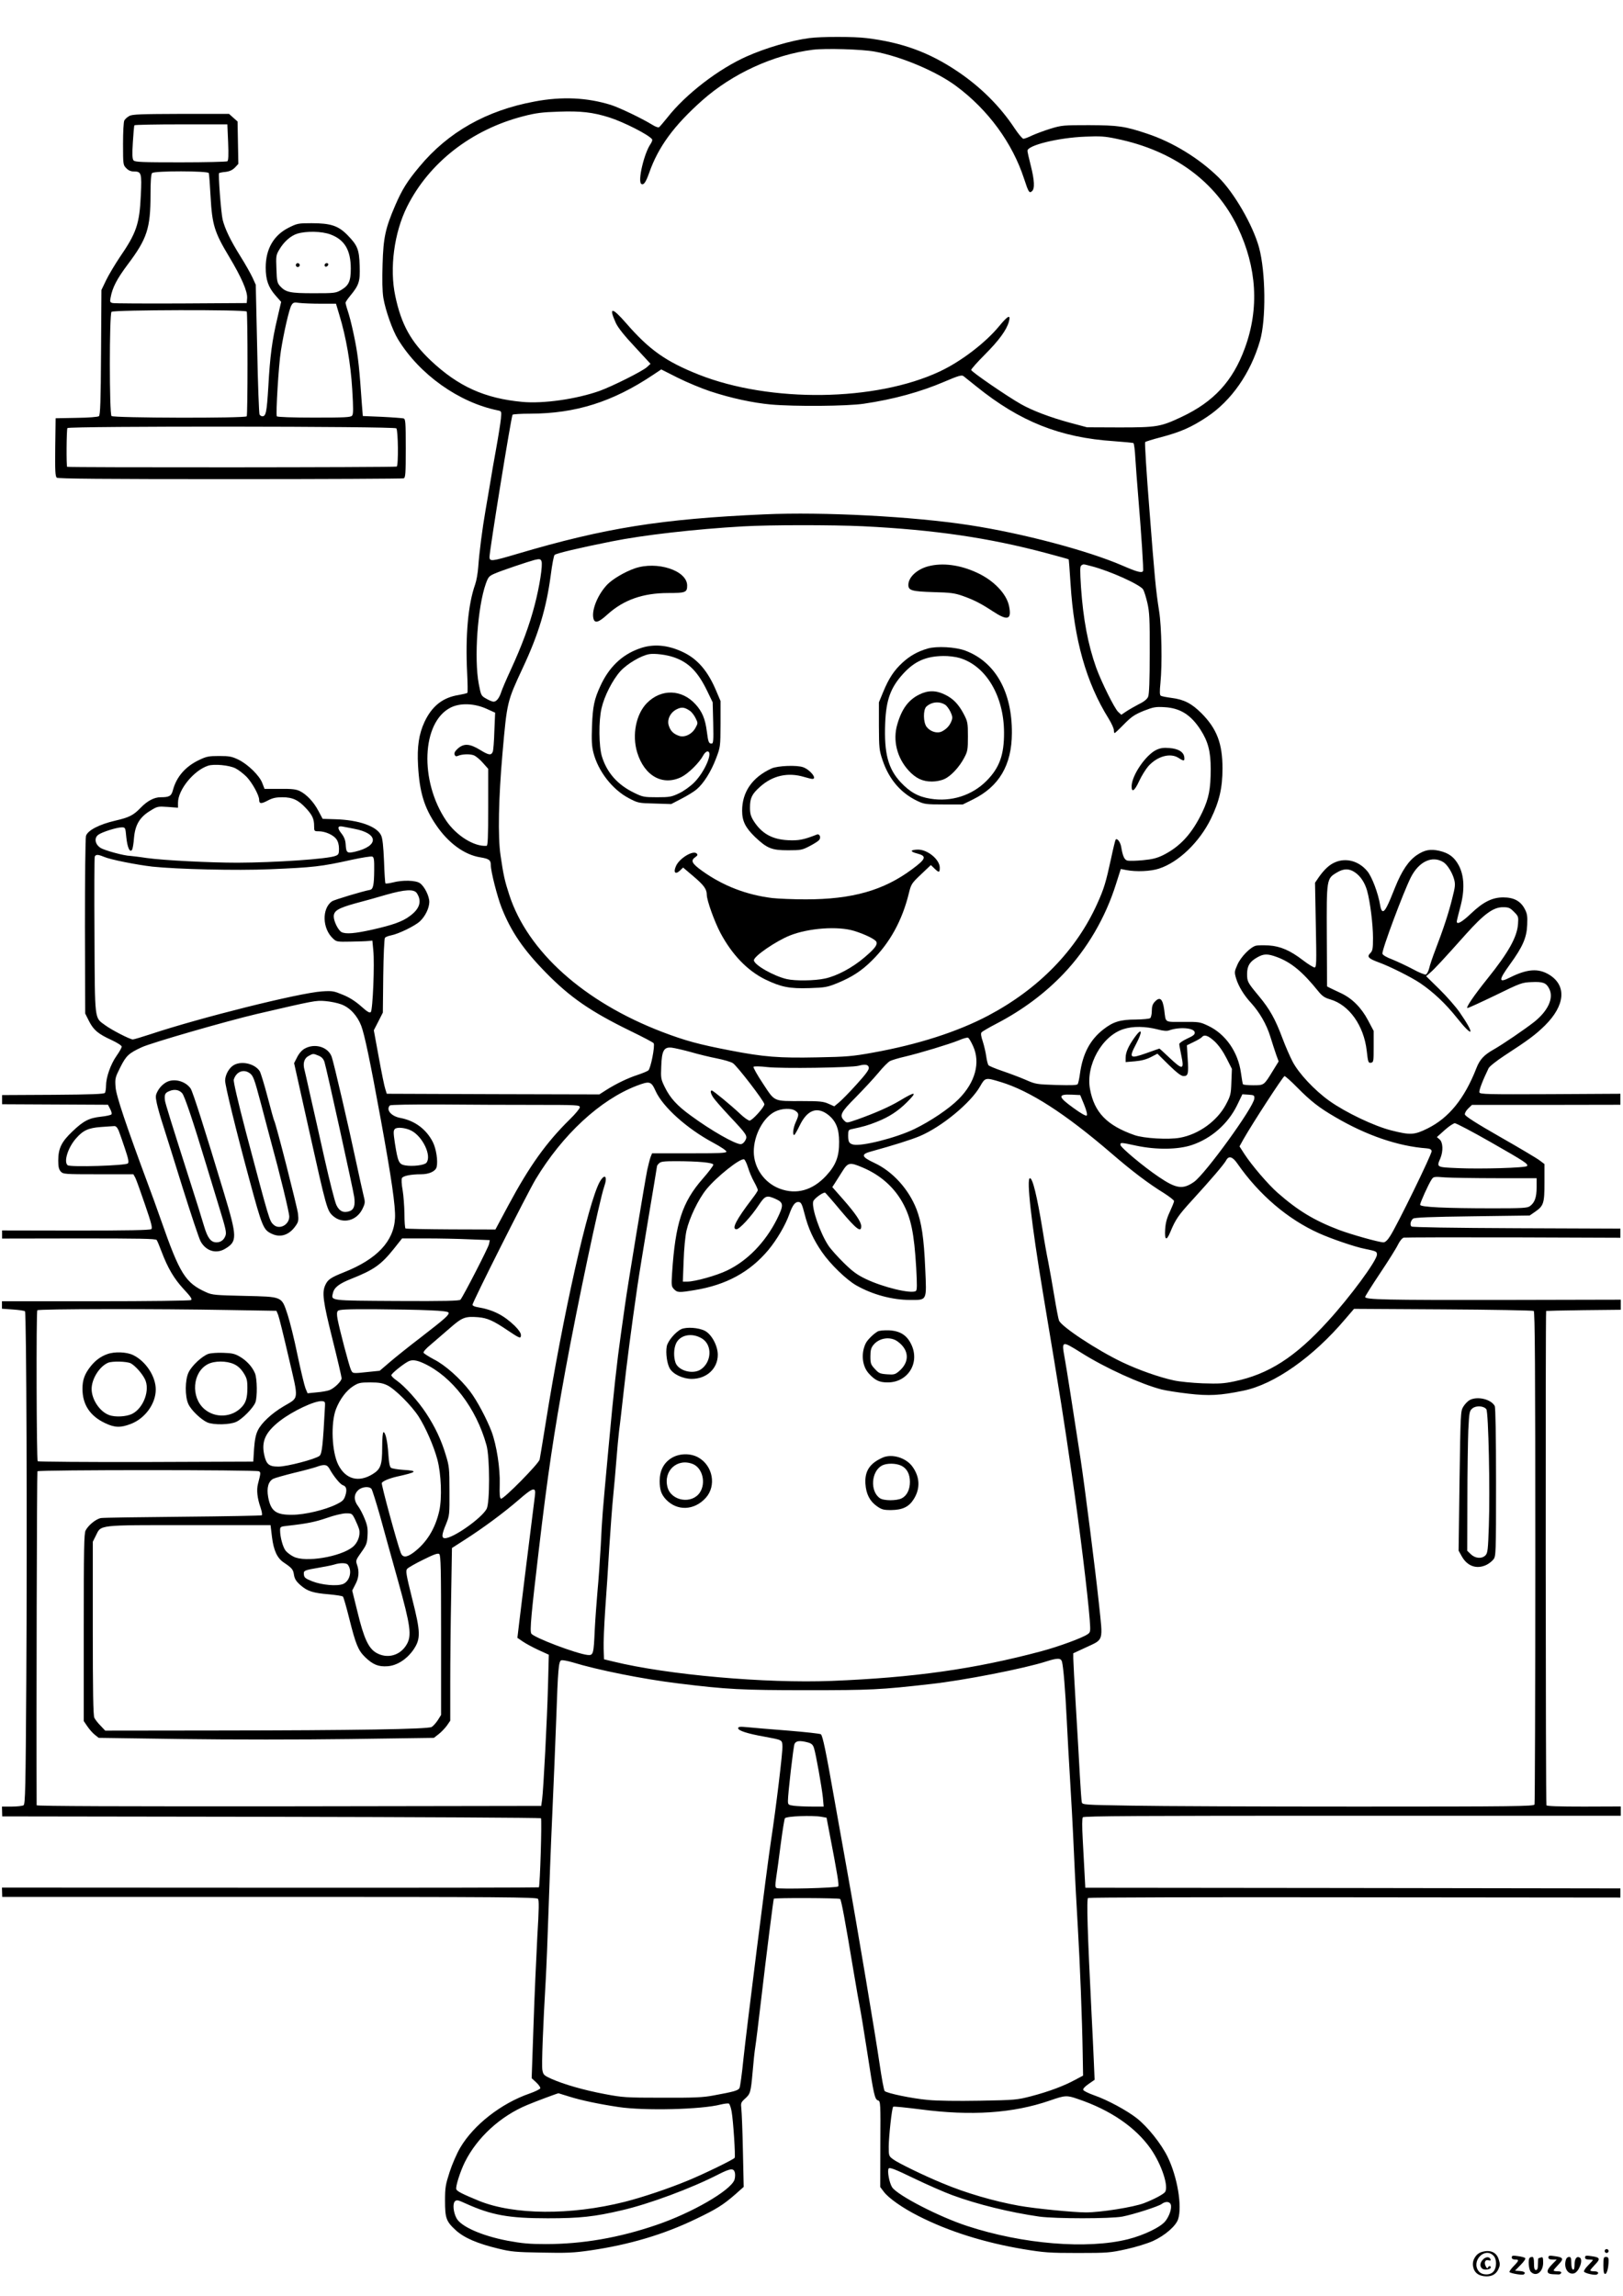 <?xml version="1.0" standalone="no"?>
<!DOCTYPE svg PUBLIC "-//W3C//DTD SVG 20010904//EN"
 "http://www.w3.org/TR/2001/REC-SVG-20010904/DTD/svg10.dtd">
<svg version="1.0" xmlns="http://www.w3.org/2000/svg"
 width="1240pt" height="1754pt" viewBox="0 0 1240 1754"
 preserveAspectRatio="xMidYMid meet">

<g transform="translate(0,1754) scale(0.1,-0.1)"
fill="#000000" stroke="none">
<path d="M6183 17249 c-138 -18 -332 -75 -478 -140 -216 -96 -467 -289 -607
-468 -29 -36 -57 -69 -63 -73 -5 -4 -28 4 -50 18 -83 51 -253 132 -319 153
-182 56 -371 65 -579 26 -370 -68 -664 -234 -884 -500 -92 -110 -131 -173
-183 -293 -76 -177 -91 -246 -97 -450 -4 -120 -2 -208 6 -258 16 -95 70 -248
112 -316 164 -269 466 -483 763 -543 28 -6 28 -7 23 -63 -3 -31 -19 -133 -36
-227 -17 -93 -38 -213 -46 -265 -9 -52 -24 -144 -35 -205 -25 -143 -48 -323
-56 -433 -3 -48 -14 -109 -24 -137 -54 -153 -75 -390 -61 -675 4 -80 5 -148 2
-152 -3 -4 -34 -11 -67 -17 -121 -19 -203 -84 -260 -204 -44 -94 -58 -191 -50
-335 11 -202 47 -321 137 -453 93 -138 217 -229 339 -248 67 -11 80 -21 80
-61 0 -48 50 -242 82 -323 72 -183 168 -323 340 -498 184 -188 341 -296 644
-444 95 -46 175 -88 178 -94 12 -19 -23 -195 -41 -208 -9 -7 -46 -22 -82 -34
-76 -25 -163 -67 -239 -115 l-53 -34 -812 2 -812 3 -11 35 c-7 19 -29 128 -50
243 l-38 207 35 68 34 67 3 280 c2 159 8 285 13 291 5 7 26 15 47 19 57 11
183 72 221 108 41 39 70 100 71 147 0 44 -36 118 -71 143 -31 23 -132 26 -208
6 -28 -7 -53 -10 -56 -7 -3 3 -8 79 -11 169 -5 115 -11 174 -22 197 -32 70
-170 119 -352 124 l-95 3 -32 60 c-36 69 -90 126 -142 152 -29 14 -59 18 -153
17 l-117 0 -17 44 c-21 57 -109 143 -182 179 -50 24 -69 28 -147 28 -80 0 -97
-3 -155 -31 -103 -49 -172 -128 -199 -230 -12 -45 -27 -54 -94 -54 -49 0 -102
-28 -152 -80 -57 -59 -88 -74 -195 -99 -121 -28 -210 -74 -223 -116 -5 -17 -8
-323 -8 -693 l2 -664 29 -58 c35 -68 68 -97 173 -145 43 -20 77 -42 77 -50 0
-8 -18 -40 -40 -71 -45 -64 -80 -164 -80 -228 0 -22 -4 -47 -8 -54 -7 -9 -97
-13 -397 -15 l-389 -2 0 -35 0 -35 405 -2 404 -2 17 -33 c10 -19 14 -36 9 -41
-5 -5 -40 -13 -78 -17 -92 -10 -134 -31 -220 -113 -83 -79 -108 -129 -108
-223 0 -47 5 -67 19 -83 19 -20 27 -21 287 -21 l268 0 15 -27 c8 -16 41 -108
74 -205 49 -142 58 -179 48 -187 -9 -8 -185 -11 -577 -11 l-563 1 0 -31 0 -31
586 1 c461 0 587 -2 595 -12 5 -7 22 -47 37 -88 48 -127 96 -208 169 -287 55
-59 67 -77 56 -84 -8 -5 -321 -9 -729 -9 l-715 0 0 -29 0 -28 83 -6 c46 -3 88
-9 93 -14 11 -11 17 -1640 10 -2816 -5 -827 -8 -949 -21 -957 -8 -5 -49 -10
-90 -10 l-75 0 1 -37 1 -38 2054 -3 c1130 -2 2058 -7 2062 -11 8 -8 -7 -519
-16 -528 -3 -2 -927 -4 -2054 -3 l-2048 1 1 -36 1 -35 2040 0 c1777 0 2042 -2
2053 -15 9 -11 8 -74 -5 -292 -8 -153 -22 -458 -29 -678 l-14 -400 35 -32 c19
-18 33 -38 31 -45 -3 -7 -39 -25 -82 -40 -217 -75 -428 -240 -530 -414 -26
-44 -62 -127 -81 -186 -31 -96 -35 -119 -35 -218 0 -134 9 -159 82 -226 65
-59 165 -102 327 -141 93 -23 133 -27 328 -30 192 -4 244 -2 375 17 294 43
559 121 805 240 157 75 208 107 302 189 l63 56 -6 275 c-3 151 -9 296 -12 322
-5 43 -3 48 26 75 43 38 46 48 60 204 6 74 15 159 20 189 5 30 25 190 44 355
41 352 95 777 98 781 8 8 500 6 507 -2 9 -10 37 -158 101 -544 23 -135 45
-264 50 -286 5 -23 30 -173 55 -335 51 -334 58 -366 84 -374 18 -5 19 -22 17
-333 l-1 -328 28 -37 c37 -49 144 -124 265 -185 227 -116 503 -203 802 -253
159 -26 197 -29 415 -29 228 0 247 2 370 29 73 16 163 44 205 63 91 42 174
114 191 166 32 98 -5 322 -80 476 -49 100 -151 228 -234 294 -76 60 -225 141
-329 177 -42 15 -79 33 -82 41 -3 8 13 26 41 45 l46 32 -6 141 c-3 78 -11 238
-17 356 -32 640 -39 884 -27 892 7 4 924 7 2040 5 l2027 -2 0 35 0 35 -62 0
c-35 0 -955 1 -2045 3 l-1981 2 -6 113 c-3 61 -10 180 -14 262 -5 92 -5 155 1
163 8 10 427 12 2060 12 l2050 0 0 36 0 35 -281 -1 c-194 0 -283 3 -287 10 -6
10 -8 3771 -2 3776 1 1 130 4 286 6 l284 3 0 38 0 39 -910 -2 c-891 -1 -1043
2 -1043 23 0 5 51 87 114 181 63 94 125 193 137 219 14 28 32 50 44 53 11 2
388 3 838 2 l817 -3 0 35 0 35 -793 3 c-481 2 -797 7 -803 13 -14 12 -7 44 12
60 11 9 137 14 453 18 l438 6 42 29 c65 45 71 65 71 224 l0 140 -37 28 c-21
16 -157 97 -303 180 -182 104 -266 158 -268 171 -2 10 10 31 26 46 l28 27 567
0 567 1 0 42 0 42 -535 -3 c-478 -2 -536 -1 -542 13 -5 14 24 90 70 185 7 14
61 57 122 97 185 120 240 162 309 230 154 153 167 304 33 387 -83 51 -168 45
-299 -20 -90 -46 -91 -24 -2 99 98 135 128 204 132 302 3 69 0 86 -20 124 -32
59 -83 86 -163 86 -84 0 -154 -35 -247 -124 -70 -66 -108 -87 -108 -60 0 6 12
54 26 107 36 131 32 241 -11 322 -35 64 -76 94 -149 111 -68 15 -111 7 -170
-32 -64 -43 -116 -120 -167 -247 -56 -142 -77 -182 -93 -182 -9 0 -17 16 -21
43 -15 93 -64 223 -100 264 -64 76 -160 102 -243 67 -44 -18 -83 -54 -125
-113 l-30 -44 6 -324 c6 -294 5 -323 -10 -323 -8 0 -48 24 -87 54 -99 76 -173
108 -262 114 -40 2 -84 2 -99 -2 -42 -11 -115 -85 -141 -145 -23 -52 -24 -57
-10 -105 18 -59 59 -128 115 -188 65 -72 117 -162 146 -255 15 -48 35 -111 45
-139 l19 -52 -45 -73 c-68 -111 -66 -109 -150 -109 -40 0 -75 3 -78 8 -2 4 -9
43 -15 87 -22 159 -117 296 -250 359 -63 30 -71 31 -194 30 -144 0 -129 -9
-142 91 -12 87 -33 105 -73 62 -16 -17 -22 -36 -22 -69 0 -25 -6 -50 -12 -55
-7 -6 -57 -10 -110 -11 -119 0 -174 -17 -249 -76 -101 -79 -157 -185 -178
-338 -5 -37 -13 -73 -17 -79 -5 -9 -50 -10 -163 -7 -152 5 -159 6 -236 40 -44
19 -124 49 -177 67 -53 18 -101 38 -106 44 -5 7 -13 37 -17 67 -4 30 -16 81
-26 113 -14 41 -17 63 -10 71 6 7 57 37 113 66 198 103 369 230 513 381 180
189 320 427 401 685 l37 116 41 -8 c77 -15 188 -10 251 11 149 48 309 202 396
380 65 133 89 238 89 385 0 190 -43 303 -160 421 -76 76 -135 106 -230 118
-38 5 -74 12 -81 16 -9 6 -10 30 -3 99 14 141 9 427 -10 546 -26 166 -34 253
-75 785 -22 275 -36 504 -32 508 4 4 58 21 120 37 151 40 233 76 352 155 187
124 333 334 405 580 48 163 44 528 -7 715 -47 171 -192 421 -311 537 -149 145
-348 267 -544 332 -170 57 -221 64 -444 65 -195 0 -209 -1 -294 -27 -49 -15
-112 -39 -141 -52 -28 -14 -58 -25 -66 -25 -8 0 -37 35 -66 78 -112 170 -261
318 -438 437 -216 145 -423 221 -695 254 -96 12 -345 12 -437 0z m499 -103
c201 -37 473 -151 624 -264 243 -180 429 -434 518 -707 34 -104 40 -113 60
-96 23 19 20 82 -9 197 -14 54 -25 105 -25 112 0 42 235 100 440 108 114 5
151 3 240 -16 435 -89 759 -326 926 -675 147 -309 166 -621 55 -924 -92 -252
-237 -410 -484 -526 -159 -75 -188 -80 -472 -80 l-250 1 -135 36 c-147 40
-284 92 -370 141 -103 58 -380 248 -380 261 0 7 47 60 104 117 108 108 167
189 184 252 16 58 -7 47 -73 -33 -105 -128 -292 -271 -454 -347 -491 -231
-1297 -241 -1844 -24 -249 99 -377 189 -553 392 -109 125 -135 126 -79 2 16
-35 64 -96 145 -182 l120 -130 -27 -25 c-33 -31 -263 -146 -362 -182 -178 -63
-431 -99 -591 -84 -288 27 -488 118 -698 315 -153 145 -226 276 -272 494 -45
211 -9 483 90 682 168 336 492 589 888 691 96 25 144 31 270 35 169 6 259 -4
387 -44 110 -35 303 -133 327 -167 4 -6 -2 -21 -11 -35 -50 -71 -101 -288 -71
-306 18 -11 34 12 60 85 69 197 188 360 405 553 231 205 545 349 845 387 97
12 374 4 472 -14z m-1256 -2595 c161 -53 325 -88 464 -101 181 -16 584 -13
709 6 226 33 434 90 618 169 105 45 131 52 144 42 9 -7 54 -43 100 -80 331
-267 638 -390 1049 -417 78 -6 145 -12 150 -15 4 -3 11 -53 14 -112 4 -60 13
-191 22 -293 24 -288 42 -564 37 -572 -9 -17 -48 -6 -156 41 -265 115 -766
248 -1173 310 -429 66 -1114 102 -1564 82 -789 -35 -1219 -104 -1885 -301
-199 -59 -215 -61 -215 -24 0 48 165 1068 176 1086 3 4 65 8 137 8 345 1 628
90 936 296 l63 42 127 -64 c70 -35 181 -81 247 -103z m1169 -1031 c544 -27
960 -88 1399 -205 93 -25 170 -46 171 -48 1 -1 8 -84 14 -185 27 -428 120
-757 291 -1031 22 -36 40 -75 40 -88 0 -13 3 -23 6 -23 3 0 36 31 72 68 57 58
80 73 150 102 75 29 90 32 160 28 119 -7 200 -58 274 -172 58 -90 78 -167 78
-299 0 -153 -14 -226 -65 -333 -78 -162 -167 -260 -298 -326 -47 -23 -81 -32
-155 -39 -52 -5 -105 -6 -118 -3 -24 6 -36 34 -48 105 -6 36 -30 68 -42 56 -3
-3 -19 -68 -35 -144 -40 -184 -54 -231 -105 -344 -160 -357 -448 -653 -834
-857 -235 -124 -537 -221 -882 -283 -154 -28 -201 -32 -424 -36 -293 -6 -408
3 -666 53 -239 46 -342 74 -518 141 -598 229 -1028 614 -1169 1047 -35 107
-45 152 -67 303 -21 143 -15 437 15 778 35 397 35 395 155 653 121 258 180
455 214 710 10 79 23 147 29 153 12 12 189 54 435 103 243 49 638 94 1003 115
208 12 682 12 920 1z m-2458 -267 c11 -28 -15 -195 -52 -335 -40 -154 -97
-308 -182 -493 -33 -71 -66 -148 -73 -170 -15 -47 -37 -75 -59 -75 -9 0 -34
10 -56 23 -39 22 -40 24 -57 112 -37 196 -9 589 54 767 19 52 24 58 71 78 47
21 256 91 302 103 37 9 46 7 52 -10z m4202 -38 c140 -36 371 -140 395 -178 7
-12 22 -58 32 -102 16 -69 19 -122 18 -385 0 -207 -4 -314 -12 -332 -7 -18
-31 -38 -71 -57 -32 -17 -76 -42 -97 -56 l-37 -25 -24 22 c-28 26 -129 230
-168 338 -63 177 -99 370 -116 614 -8 129 -8 161 3 167 17 11 11 11 77 -6z
m-4620 -1090 l64 -29 -6 -140 c-2 -78 -8 -149 -12 -158 -12 -30 -31 -27 -96
13 -80 49 -124 52 -171 11 -22 -20 -29 -34 -25 -46 5 -13 12 -16 25 -10 33 14
93 16 123 4 16 -7 48 -33 69 -58 l40 -45 0 -293 c0 -228 -3 -294 -12 -295 -94
-8 -231 77 -309 192 -205 303 -188 752 34 864 73 37 182 33 276 -10z m-1920
-454 c24 -12 62 -42 85 -65 43 -45 96 -141 96 -175 0 -32 15 -33 66 -6 36 19
62 25 111 25 78 0 123 -21 181 -84 49 -53 62 -82 62 -137 0 -38 1 -39 35 -39
50 0 112 -28 135 -60 13 -18 20 -44 20 -73 0 -39 -3 -46 -27 -55 -59 -24 -464
-51 -748 -52 -215 0 -566 18 -695 36 -58 9 -114 15 -125 16 -47 1 -198 42
-228 62 -42 28 -49 76 -15 100 29 21 141 56 178 56 28 0 28 -1 35 -75 8 -78
27 -122 44 -96 5 7 12 49 15 92 9 99 44 158 126 207 53 33 57 33 133 28 l77
-6 0 38 c0 99 120 247 230 283 46 15 162 4 209 -20z m907 -462 c187 -35 191
-131 7 -175 -62 -14 -68 -9 -72 56 -2 32 -11 56 -32 83 -34 42 -30 61 9 53 15
-3 55 -10 88 -17z m-1912 -214 c51 -22 250 -61 370 -75 191 -20 642 -31 898
-20 332 14 390 20 624 72 78 17 149 28 158 25 13 -5 16 -23 15 -104 -1 -116
-8 -147 -34 -151 -51 -9 -271 -75 -289 -87 -78 -56 -74 -209 9 -285 25 -24 32
-25 133 -23 59 1 120 3 137 5 l30 3 7 -74 c11 -102 -4 -457 -19 -472 -9 -9
-27 2 -75 45 -42 37 -88 67 -138 87 -70 29 -80 31 -160 26 -176 -12 -935 -202
-1313 -328 -64 -21 -124 -39 -132 -39 -22 0 -162 72 -212 109 -82 60 -78 22
-81 685 -2 324 -1 595 2 602 7 18 25 18 70 -1z m10234 -41 c31 -20 68 -80 82
-132 10 -38 8 -57 -15 -146 -26 -107 -68 -235 -130 -396 -20 -52 -41 -114 -46
-137 -6 -23 -17 -44 -25 -47 -8 -3 -53 15 -100 41 -47 25 -118 58 -157 74 -44
16 -73 34 -75 44 -6 26 161 472 217 583 62 122 164 169 249 116z m-677 -77
c43 -29 76 -78 94 -141 23 -83 45 -257 45 -360 0 -84 -3 -99 -21 -117 -27 -27
-15 -41 64 -70 86 -31 251 -114 319 -160 101 -69 193 -156 279 -264 128 -161
141 -131 19 45 -29 41 -98 120 -153 174 l-101 99 30 26 c33 28 99 99 273 294
139 155 210 207 283 207 44 0 54 -4 85 -35 34 -34 35 -38 31 -93 -7 -100 -73
-218 -233 -417 -105 -131 -169 -225 -153 -225 7 0 103 44 213 97 192 94 203
98 276 101 87 4 112 -5 135 -50 37 -71 -8 -169 -114 -254 -73 -57 -241 -172
-312 -212 -71 -40 -104 -75 -129 -139 -92 -236 -211 -382 -374 -463 -101 -50
-131 -52 -277 -15 -131 33 -349 137 -474 226 -113 81 -233 209 -280 299 -20
38 -55 118 -77 177 -56 150 -98 224 -180 323 -88 106 -91 111 -91 173 1 60 21
92 78 124 49 28 78 29 151 2 109 -41 195 -112 315 -261 30 -37 49 -50 91 -62
145 -42 257 -200 279 -392 10 -88 12 -95 32 -92 20 3 21 9 21 123 l0 120 -44
83 c-51 96 -122 167 -209 207 -31 14 -67 32 -80 38 l-23 12 -2 385 c-2 438 -2
438 77 485 51 31 93 32 137 2z m-7166 -160 c40 -62 22 -120 -56 -176 -55 -41
-128 -67 -283 -102 -134 -30 -204 -36 -237 -19 -25 14 -59 82 -59 119 0 44 34
64 167 101 65 17 170 46 233 65 144 41 213 45 235 12z m-578 -849 c66 -24 123
-86 153 -164 26 -70 68 -270 149 -714 81 -443 114 -668 109 -755 -9 -177 -138
-314 -391 -414 -100 -40 -122 -55 -141 -96 -27 -57 -19 -122 54 -414 39 -155
70 -290 70 -299 0 -23 -56 -77 -93 -91 -16 -6 -59 -14 -98 -17 l-69 -7 -16 38
c-8 20 -36 135 -61 254 -24 119 -59 258 -76 310 -47 140 -35 135 -330 142
-220 5 -246 7 -290 27 -161 72 -203 140 -347 552 -32 91 -74 208 -94 260 -172
463 -248 688 -253 755 -5 67 -3 74 36 152 45 89 64 107 163 153 72 34 645 199
878 254 444 103 452 105 525 99 39 -3 93 -14 122 -25z m6240 -192 c40 -11 69
-13 85 -7 77 28 191 20 196 -15 2 -16 -10 -26 -58 -48 -33 -15 -60 -34 -60
-41 0 -8 7 -46 15 -85 24 -114 12 -116 -90 -20 -41 39 -75 70 -77 70 -2 0 -46
-16 -100 -35 -127 -45 -135 -38 -78 70 52 99 46 130 -11 51 -48 -67 -69 -115
-69 -157 l0 -32 72 6 c48 4 88 15 121 32 l50 26 87 -86 c63 -61 94 -85 113
-85 35 0 39 19 31 135 l-6 100 51 25 c28 13 57 30 63 37 19 23 48 14 99 -33
32 -31 63 -75 90 -128 l41 -81 -4 -100 c-3 -93 -6 -105 -42 -173 -67 -125
-207 -227 -351 -253 -87 -16 -276 -5 -347 20 -211 74 -307 173 -340 351 -34
182 91 407 256 459 71 23 166 22 263 -3z m-1412 -128 c57 -126 16 -277 -111
-404 -72 -73 -215 -169 -339 -229 -139 -67 -403 -134 -467 -118 -31 8 -38 21
-38 70 0 38 3 43 28 48 89 19 125 29 192 56 93 37 162 82 229 149 83 83 68 86
-55 12 -77 -46 -186 -94 -320 -142 -84 -29 -84 -30 -104 -10 -39 39 -27 63 89
179 59 60 137 144 172 186 34 42 75 83 89 90 14 7 66 23 115 34 118 28 335 94
410 124 32 14 64 23 71 20 7 -2 24 -32 39 -65z m-2155 -45 c58 -17 146 -38
197 -48 51 -10 106 -26 122 -36 31 -19 241 -292 241 -314 0 -22 -93 -125 -113
-125 -10 0 -44 24 -75 54 -68 64 -204 176 -214 176 -14 0 -8 -24 11 -53 10
-16 65 -79 122 -140 137 -146 142 -153 123 -189 -9 -16 -23 -28 -35 -28 -43 0
-226 104 -381 218 -105 76 -158 134 -199 218 -29 59 -31 68 -27 156 4 123 20
152 81 145 23 -3 89 -18 147 -34z m1358 -119 c2 -16 -25 -52 -95 -129 -54 -60
-114 -121 -134 -137 l-35 -29 -45 20 c-38 17 -67 20 -197 20 -228 0 -209 -8
-303 134 -44 66 -76 124 -72 128 5 5 51 4 103 -2 111 -13 646 -5 700 10 51 14
75 9 78 -15z m3272 -150 c105 -106 167 -155 293 -228 237 -139 479 -222 697
-238 25 -2 36 -8 38 -21 4 -19 -263 -566 -317 -649 -20 -32 -38 -48 -51 -48
-34 0 -247 60 -340 95 -189 72 -313 147 -468 283 -73 64 -198 210 -254 296
l-38 59 31 56 c70 123 303 481 313 481 6 0 50 -39 96 -86z m-2265 41 c224 -68
491 -240 844 -543 162 -140 287 -234 404 -306 42 -27 77 -54 77 -61 0 -7 -15
-44 -32 -81 -24 -51 -33 -87 -36 -136 -5 -82 10 -90 39 -20 41 99 63 130 170
247 138 151 243 273 258 303 19 35 48 27 84 -25 166 -239 385 -426 623 -533
95 -43 277 -105 349 -119 91 -19 95 -20 95 -45 0 -45 -204 -322 -375 -509
-249 -274 -453 -405 -715 -459 -79 -17 -119 -19 -240 -15 -80 3 -179 13 -220
22 -112 24 -271 80 -395 139 -193 92 -466 272 -484 319 -5 12 -21 96 -36 187
-15 91 -36 208 -46 260 -11 52 -31 164 -44 248 -42 256 -75 392 -96 392 -28 0
10 -338 100 -880 143 -857 154 -930 221 -1390 58 -395 121 -910 136 -1106 6
-88 6 -92 -17 -108 -41 -28 -220 -94 -355 -130 -510 -136 -973 -201 -1600
-226 -505 -20 -1252 46 -1669 148 l-70 17 -3 80 c-2 44 4 179 12 300 9 121 23
334 31 473 9 138 22 316 30 395 8 78 19 205 25 282 6 77 15 174 20 215 6 41
21 176 35 300 23 210 57 474 105 805 11 77 50 314 85 526 36 213 65 389 65
392 0 3 7 13 16 21 12 13 39 16 123 16 177 0 291 -11 291 -27 0 -8 -36 -56
-80 -106 -158 -180 -210 -341 -235 -722 -6 -93 -5 -102 14 -122 26 -27 37 -28
157 -8 241 39 422 137 564 306 65 78 132 192 161 275 25 70 45 96 73 92 17 -2
25 -19 43 -90 28 -111 68 -198 133 -292 63 -92 186 -211 261 -254 124 -71 276
-112 414 -112 130 0 125 -9 114 240 -10 235 -28 352 -67 454 -60 153 -182 288
-322 353 -100 47 -105 66 -22 88 164 45 304 89 368 116 167 70 391 254 463
382 38 67 41 67 156 32z m-2636 -69 c55 -122 240 -288 440 -395 56 -30 101
-60 101 -68 0 -11 -52 -13 -284 -13 l-284 0 -11 -27 c-6 -16 -17 -60 -26 -100
-19 -95 -150 -886 -170 -1033 -9 -63 -23 -162 -31 -220 -30 -211 -55 -434 -94
-860 -51 -553 -48 -520 -60 -755 -6 -110 -17 -267 -25 -350 -7 -82 -17 -215
-21 -294 -8 -187 -11 -197 -54 -193 -85 9 -415 134 -431 164 -12 22 0 151 57
633 69 586 115 892 205 1385 90 490 259 1291 295 1395 28 80 5 105 -34 37 -88
-158 -282 -1022 -412 -1837 -23 -143 -44 -271 -47 -284 -6 -31 -276 -305 -295
-299 -10 4 -12 29 -10 109 4 122 -24 300 -62 403 -38 99 -111 237 -165 308
-74 97 -190 201 -276 244 -41 22 -77 45 -79 51 -3 7 21 34 53 60 32 27 97 83
145 125 97 85 118 94 220 86 69 -6 115 -26 224 -100 94 -63 102 -66 102 -36 0
15 -17 40 -47 70 -85 82 -166 123 -285 143 -21 3 -38 11 -38 18 0 21 417 849
482 958 206 342 492 607 772 715 100 38 111 35 145 -40z m3274 -104 c18 -45
26 -77 20 -83 -6 -6 -45 16 -101 57 -120 86 -123 107 -13 102 l64 -3 30 -73z
m1300 46 c-4 -65 -374 -575 -460 -636 -86 -60 -136 -53 -270 38 -116 78 -293
226 -293 245 0 19 3 19 123 -7 153 -32 316 -30 422 5 150 50 278 163 347 305
l40 83 47 -3 c43 -3 46 -5 44 -30z m-5495 -48 c321 0 342 -1 342 -18 0 -10
-34 -51 -76 -92 -181 -178 -309 -357 -471 -659 l-98 -183 -339 1 c-187 1 -343
4 -348 7 -4 3 -8 53 -8 112 -1 59 -7 141 -14 182 -8 43 -10 82 -5 91 9 17 69
29 146 29 62 0 111 23 119 55 11 46 -3 139 -29 191 -50 98 -137 163 -247 184
-72 13 -113 63 -81 96 6 5 159 8 388 7 208 -2 532 -3 721 -3z m1990 -46 c27
-19 27 -30 2 -85 -20 -44 -27 -99 -12 -99 4 1 23 33 42 73 58 120 134 147 219
80 58 -47 82 -106 82 -205 1 -112 -25 -179 -98 -258 -104 -113 -228 -148 -356
-100 -117 44 -198 159 -198 283 0 125 72 261 163 306 51 25 124 28 156 5z
m5312 -239 c261 -149 287 -166 277 -182 -8 -14 -355 -24 -531 -16 -163 7 -161
6 -131 76 22 54 20 120 -6 143 l-21 18 59 53 c32 29 67 52 78 53 11 0 135 -65
275 -145z m-10483 88 c8 -21 30 -83 48 -138 26 -77 31 -103 22 -112 -17 -17
-441 -30 -460 -14 -32 26 2 135 64 205 53 61 94 80 189 87 47 3 93 7 103 7 12
1 23 -10 34 -35z m2234 1 c88 -44 159 -193 117 -246 -15 -19 -106 -30 -163
-20 -47 9 -55 24 -78 170 -12 81 -12 95 0 108 16 16 80 10 124 -12z m2574
-282 c9 -31 30 -81 46 -109 16 -29 29 -58 29 -64 0 -6 -20 -36 -44 -67 -122
-160 -159 -232 -119 -232 23 0 113 98 169 183 50 75 61 79 131 48 61 -28 62
-47 8 -156 -89 -176 -225 -316 -380 -390 -80 -39 -246 -85 -303 -85 l-35 0 6
158 c3 91 12 188 22 232 22 96 90 239 152 315 77 95 259 240 288 229 7 -3 20
-31 30 -62z m877 -1 c134 -57 237 -148 303 -266 65 -117 89 -232 105 -500 7
-132 7 -171 -3 -177 -36 -23 -252 29 -384 93 -65 31 -101 58 -166 122 -46 45
-99 104 -117 131 -63 94 -130 286 -117 338 5 20 69 68 90 68 3 0 58 -63 122
-140 118 -140 155 -168 155 -117 0 33 -44 98 -139 206 l-82 93 17 26 c10 15
35 55 57 90 46 74 58 76 159 33z m4845 -81 l303 0 0 -70 c0 -77 -15 -118 -52
-144 -19 -14 -63 -16 -279 -16 -367 0 -559 9 -559 27 0 16 63 156 87 192 15
23 18 24 106 17 49 -3 227 -6 394 -6z m-7848 -467 l153 -6 -6 -31 c-6 -28
-194 -394 -218 -424 -8 -9 -113 -12 -486 -10 -521 3 -503 1 -488 62 10 42 48
71 139 107 174 69 229 108 328 232 l61 77 183 0 c100 0 250 -3 334 -7z m-1839
-540 l362 -6 13 -31 c7 -17 43 -163 80 -323 79 -338 82 -304 -39 -376 -91 -54
-169 -127 -196 -183 -16 -32 -24 -73 -29 -142 l-6 -97 -819 -3 c-451 -1 -824
2 -828 6 -9 9 -12 1138 -3 1153 7 11 924 12 1465 2z m1529 -2 c101 -4 146 -10
148 -18 6 -17 -26 -45 -212 -189 -88 -67 -195 -153 -237 -189 l-77 -66 -88 -9
c-121 -13 -118 -13 -132 17 -14 30 -87 307 -102 387 -6 34 -6 53 2 62 9 11 66
14 283 13 149 -1 336 -4 415 -8z m8439 -5 c9 -6 12 -428 12 -1881 0 -1031 -3
-1881 -6 -1889 -6 -14 -144 -16 -1353 -16 -741 0 -1517 3 -1725 7 -371 6 -377
7 -381 27 -3 12 -9 104 -15 206 -5 102 -19 336 -30 520 -11 184 -20 352 -20
373 l0 38 93 43 c143 67 134 40 103 336 -25 239 -110 908 -141 1110 -57 373
-108 698 -121 768 -24 132 -23 132 126 39 185 -117 457 -240 615 -281 33 -8
125 -23 205 -32 155 -18 242 -14 420 23 236 48 533 257 778 547 l67 78 680 -4
c375 -2 686 -8 693 -12z m-8479 -401 c215 -100 400 -342 478 -625 26 -93 26
-440 1 -486 -39 -72 -255 -224 -318 -224 -28 0 -26 27 8 108 26 65 27 72 26
252 0 172 -2 191 -28 275 -34 114 -81 214 -150 319 -60 92 -164 208 -226 251
-22 15 -40 33 -40 40 0 12 82 79 125 103 31 18 66 14 124 -13z m-280 -167 c58
-28 184 -153 239 -238 53 -82 116 -226 143 -327 30 -110 37 -297 15 -395 -31
-137 -98 -245 -200 -320 -50 -36 -80 -37 -94 0 -28 74 -151 525 -145 534 8 15
58 35 113 48 158 35 168 45 51 52 -44 3 -86 10 -94 16 -10 8 -16 43 -20 105
-6 97 -22 167 -37 167 -6 0 -10 -50 -10 -117 0 -133 -12 -166 -72 -203 -108
-67 -207 -40 -263 70 -50 98 -59 319 -18 426 29 75 79 142 131 175 41 26 54
29 131 29 67 0 94 -5 130 -22z m-476 -158 c-16 -305 -23 -365 -42 -381 -31
-25 -248 -82 -314 -82 -72 0 -93 17 -109 93 -21 102 11 170 119 255 98 76 267
156 323 152 22 -2 25 -6 23 -37z m35 -481 c30 -55 81 -117 101 -124 28 -8 34
-35 19 -81 -11 -33 -22 -43 -69 -66 -86 -42 -241 -79 -335 -79 -125 -2 -165
27 -185 134 -13 72 1 121 39 141 15 7 86 27 158 45 73 17 149 38 170 45 62 23
83 20 102 -15z m-539 -18 c14 -9 13 -14 -8 -96 -12 -46 -6 -108 20 -182 10
-30 14 -55 9 -58 -5 -3 -276 -8 -602 -11 -326 -3 -608 -7 -626 -10 -37 -6 -96
-53 -118 -95 -12 -24 -14 -138 -14 -742 l0 -714 28 -41 c15 -22 40 -51 57 -64
l29 -23 639 -9 c363 -5 916 -5 1281 0 l641 9 36 28 c20 15 48 45 63 65 l26 38
0 295 c0 161 3 458 7 659 l6 365 98 63 c144 92 301 209 412 305 110 96 133
102 124 33 -56 -444 -109 -876 -120 -969 l-14 -118 41 -28 c23 -16 77 -45 120
-65 l79 -36 -6 -233 c-7 -265 -35 -797 -45 -872 l-7 -50 -1928 -3 c-1283 -1
-1927 1 -1927 8 -3 659 2 2544 6 2551 7 12 1674 12 1693 0z m859 -134 c6 -7
36 -103 67 -212 30 -110 91 -330 136 -490 96 -345 106 -419 66 -487 -49 -85
-149 -112 -233 -63 -59 35 -94 110 -143 313 l-40 162 24 47 c27 50 31 99 13
150 -11 31 -10 36 32 95 40 56 45 70 48 128 3 53 -1 78 -22 129 -14 35 -37 79
-51 97 -32 42 -33 87 0 119 27 28 85 34 103 12z m-125 -234 c13 -27 27 -61 31
-76 11 -45 -11 -103 -49 -134 -95 -76 -363 -120 -452 -74 -23 11 -50 32 -61
46 -21 27 -42 104 -42 155 0 27 2 29 58 35 145 16 210 29 300 60 55 20 117 34
144 35 47 0 48 -1 71 -47z m-635 -134 c13 -104 40 -162 92 -196 61 -41 70 -52
76 -93 5 -31 17 -50 50 -79 52 -46 96 -60 220 -70 52 -5 99 -12 104 -17 5 -5
27 -82 49 -170 49 -196 68 -241 120 -292 60 -58 102 -75 172 -70 73 5 148 54
199 128 55 82 54 132 -11 388 -46 185 -51 213 -38 228 8 9 63 41 123 70 84 42
112 51 122 43 12 -9 14 -121 14 -620 l0 -609 -25 -40 c-14 -21 -35 -45 -47
-52 -31 -17 -582 -26 -1649 -27 l-845 -1 -36 38 c-20 20 -41 47 -47 60 -9 16
-12 203 -12 684 l0 661 23 46 c42 85 7 81 714 81 l621 0 11 -91z m579 -211
c36 -46 16 -126 -36 -148 -46 -18 -163 -8 -236 21 -50 20 -61 28 -63 50 -4 32
0 34 116 54 48 8 101 19 117 24 44 14 91 13 102 -1z m5457 -742 c11 -45 25
-217 36 -441 6 -121 17 -323 25 -450 8 -126 22 -381 30 -565 8 -184 22 -443
30 -575 16 -270 33 -705 37 -960 l3 -170 -60 -32 c-88 -48 -202 -90 -334 -125
-112 -29 -125 -30 -396 -35 -170 -3 -325 -1 -395 6 -123 11 -314 51 -331 68
-6 6 -23 100 -39 209 -27 188 -169 1038 -246 1464 -19 107 -64 359 -100 560
-64 364 -88 478 -102 492 -5 5 -116 17 -248 28 -131 10 -272 22 -311 26 -61 6
-73 4 -73 -8 0 -18 71 -41 195 -63 144 -27 140 -24 143 -73 3 -41 -49 -474
-88 -727 -31 -202 -186 -1436 -210 -1663 -11 -112 -25 -212 -30 -222 -10 -19
-41 -28 -200 -57 -78 -15 -149 -18 -390 -17 -279 0 -303 2 -440 28 -160 30
-312 74 -407 116 -57 26 -62 31 -69 66 -7 36 5 342 26 699 5 88 14 311 20 495
6 184 19 531 30 770 11 239 24 566 30 725 13 373 18 435 38 442 8 4 47 -4 86
-15 192 -59 537 -128 806 -161 373 -46 486 -52 985 -52 486 0 559 3 945 47
255 28 718 119 885 173 85 27 111 27 119 -3z m-1942 -616 c29 -8 39 -18 47
-43 15 -47 60 -301 68 -379 l6 -68 -90 0 c-50 0 -111 3 -137 6 -43 6 -46 8
-46 38 0 55 41 410 50 434 11 25 41 28 102 12z m103 -568 l40 -7 21 -110 c62
-321 76 -407 68 -415 -12 -12 -456 -23 -472 -12 -10 7 -10 23 -2 78 6 38 22
154 35 258 14 105 28 193 32 197 16 16 209 23 278 11z m-1927 -2137 c92 -29
225 -57 377 -80 201 -30 635 -19 781 19 29 7 57 10 63 7 6 -4 16 -32 21 -62
12 -66 30 -340 23 -352 -8 -13 -230 -121 -353 -172 -152 -63 -348 -129 -490
-165 -411 -103 -843 -100 -1110 8 -129 53 -168 73 -174 89 -7 18 30 136 66
208 94 188 271 350 475 435 61 26 230 89 240 90 1 0 37 -11 81 -25z m3888 -19
c248 -84 439 -215 555 -379 85 -122 141 -293 109 -333 -16 -18 -85 -55 -161
-84 -79 -30 -328 -70 -442 -70 -94 0 -391 29 -512 51 -190 34 -407 97 -585
172 -141 58 -342 156 -377 183 -32 24 -33 27 -33 97 1 82 24 294 34 304 3 4
97 -6 209 -20 386 -51 706 -30 987 67 118 41 130 42 216 12z m-961 -734 c192
-71 442 -132 665 -164 127 -17 541 -17 635 0 87 17 274 77 300 96 29 22 62 20
70 -4 9 -28 -10 -86 -40 -125 -34 -46 -164 -109 -287 -140 -312 -78 -804 -38
-1228 101 -215 70 -534 235 -574 296 -22 34 -39 128 -26 144 9 9 51 -7 193
-76 100 -48 232 -106 292 -128z m-1660 170 c3 -16 1 -40 -4 -54 -31 -82 -325
-252 -596 -344 -286 -98 -565 -146 -845 -146 -126 0 -181 5 -294 26 -197 38
-357 109 -389 173 -24 46 -29 109 -12 127 14 13 22 12 83 -16 197 -89 328
-113 627 -113 245 0 356 12 565 61 209 48 532 168 738 274 95 48 118 50 127
12z"/>
<path d="M7091 13214 c-86 -23 -151 -84 -151 -142 0 -42 26 -50 190 -55 133
-3 165 -8 225 -29 89 -32 136 -56 231 -118 114 -75 145 -64 123 42 -20 94
-118 195 -244 253 -131 61 -265 78 -374 49z"/>
<path d="M4849 13198 c-77 -27 -168 -81 -209 -123 -73 -76 -122 -196 -106
-260 10 -39 39 -31 109 33 122 110 270 162 462 162 133 0 145 5 145 57 0 115
-230 190 -401 131z"/>
<path d="M4880 12584 c-131 -48 -228 -142 -293 -284 -47 -102 -58 -155 -64
-305 -4 -112 -2 -153 11 -205 36 -141 144 -280 268 -346 72 -38 75 -39 200
-42 l126 -4 79 41 c43 22 95 54 115 71 53 44 111 136 149 237 33 87 33 89 34
263 l0 175 -34 80 c-62 147 -139 238 -247 291 -121 59 -236 69 -344 28z m269
-65 c113 -39 183 -110 255 -259 l41 -85 4 -157 c3 -137 1 -158 -12 -158 -22 0
-26 10 -37 95 -12 93 -35 149 -86 205 -105 116 -263 120 -372 9 -83 -85 -114
-243 -74 -376 55 -181 196 -259 339 -188 53 27 136 109 165 163 9 18 24 32 33
32 46 0 -20 -156 -101 -237 -31 -31 -80 -66 -116 -83 -57 -27 -72 -30 -168
-30 -99 0 -110 2 -175 34 -125 60 -208 153 -246 277 -24 77 -26 273 -3 369 21
93 84 216 144 283 51 56 157 119 220 130 42 7 132 -4 189 -24z m121 -408 c14
-9 34 -35 44 -56 19 -38 19 -39 0 -74 -26 -49 -83 -77 -126 -62 -43 15 -65 37
-78 77 -16 46 11 102 60 126 37 19 60 16 100 -11z"/>
<path d="M7088 12586 c-76 -22 -135 -55 -192 -107 -65 -60 -104 -118 -148
-224 l-33 -80 0 -180 c1 -169 2 -185 28 -262 49 -146 139 -251 267 -312 51
-24 65 -26 200 -26 l146 0 77 38 c201 99 297 263 298 507 2 316 -127 544 -356
630 -75 28 -218 36 -287 16z m243 -72 c201 -59 339 -289 340 -569 1 -171 -35
-271 -135 -371 -111 -111 -270 -161 -428 -135 -93 15 -156 50 -228 127 -95
103 -126 220 -117 449 7 179 41 273 138 379 87 95 173 133 305 135 39 1 95 -6
125 -15z"/>
<path d="M7022 12234 c-82 -41 -133 -110 -167 -229 -35 -120 -2 -254 87 -351
54 -59 106 -84 178 -84 32 0 72 8 95 19 50 22 115 92 152 163 26 49 28 62 28
163 0 104 -2 113 -32 171 -40 76 -83 120 -148 150 -67 32 -127 31 -193 -2z
m200 -78 c10 -6 28 -30 39 -52 16 -34 18 -47 9 -70 -14 -37 -37 -62 -73 -81
-36 -18 -88 -3 -117 34 -27 34 -28 132 -2 156 40 36 99 42 144 13z"/>
<path d="M8835 11812 c-80 -38 -185 -190 -189 -274 -2 -56 22 -42 57 35 19 41
51 92 71 115 70 77 169 103 231 62 40 -26 47 -25 43 7 -5 39 -45 64 -114 69
-44 4 -69 0 -99 -14z"/>
<path d="M5895 11670 c-147 -67 -225 -179 -225 -323 0 -79 25 -129 98 -200 93
-88 128 -102 252 -102 98 0 109 2 166 32 33 17 66 38 72 46 17 20 4 50 -17 42
-102 -40 -139 -47 -221 -43 -121 6 -201 51 -262 147 -22 36 -28 56 -28 103 0
72 15 103 77 158 97 87 214 112 337 75 27 -8 55 -15 63 -15 38 0 -16 69 -70
89 -47 18 -196 12 -242 -9z"/>
<path d="M6966 11041 c-3 -5 14 -14 39 -20 78 -20 72 -41 -38 -122 -217 -161
-456 -229 -812 -229 -94 0 -209 5 -255 10 -196 24 -375 93 -532 205 -83 59
-94 81 -55 108 17 12 19 18 10 27 -27 28 -134 -37 -159 -97 -21 -48 -4 -66 30
-34 l25 24 79 -67 c80 -68 102 -98 102 -141 0 -42 58 -204 104 -291 89 -167
206 -288 341 -355 122 -59 186 -72 340 -67 121 4 136 7 217 40 106 44 181 92
258 169 139 136 234 310 284 516 17 69 21 76 93 144 l75 71 27 -26 c35 -34 41
-33 41 7 -1 61 -92 137 -166 137 -23 0 -45 -4 -48 -9z m-440 -612 c84 -26 163
-65 170 -84 9 -23 -13 -52 -92 -119 -91 -78 -211 -142 -302 -161 -78 -17 -227
-19 -291 -4 -100 23 -251 109 -251 144 0 31 168 146 275 189 143 57 367 73
491 35z"/>
<path d="M2330 9531 c-22 -11 -44 -36 -59 -65 l-24 -47 113 -507 c135 -606
139 -620 185 -661 73 -64 181 -37 225 56 21 45 21 48 6 108 -8 34 -31 136 -50
226 -61 288 -176 783 -192 827 -27 74 -127 105 -204 63z m104 -55 c24 -10 37
-24 45 -48 15 -46 219 -973 227 -1030 9 -64 -1 -97 -33 -109 -46 -17 -80 -3
-103 46 -12 25 -52 183 -90 352 -38 169 -87 389 -110 488 -22 99 -43 192 -47
207 -8 42 4 76 35 92 34 19 35 19 76 2z"/>
<path d="M1788 9405 c-37 -20 -68 -75 -68 -120 0 -38 82 -374 184 -751 99
-367 108 -388 171 -418 68 -33 136 -10 185 62 20 28 22 41 17 90 -6 51 -169
691 -182 711 -3 5 -26 87 -51 183 -25 95 -52 183 -60 196 -37 56 -135 80 -196
47z m116 -60 c31 -21 37 -38 91 -240 24 -93 58 -219 74 -280 68 -247 141 -546
141 -578 0 -63 -75 -103 -119 -63 -33 30 -31 26 -211 704 -63 241 -98 392 -94
405 18 59 71 82 118 52z"/>
<path d="M1295 9283 c-34 -9 -70 -40 -90 -77 -17 -32 -18 -41 -7 -94 7 -32 28
-108 48 -168 19 -60 87 -275 150 -479 64 -203 125 -387 137 -408 41 -74 119
-97 187 -56 94 56 93 89 -10 430 -149 494 -236 766 -253 793 -33 49 -104 75
-162 59z m97 -94 c19 -22 86 -223 183 -544 37 -121 83 -272 102 -335 47 -153
53 -181 47 -205 -11 -35 -36 -55 -70 -55 -43 0 -68 33 -95 124 -24 80 -53 174
-110 351 -135 423 -188 592 -189 610 -5 44 1 57 33 70 38 17 76 11 99 -16z"/>
<path d="M5205 7387 c-44 -21 -103 -90 -111 -132 -9 -51 2 -131 23 -168 25
-44 100 -80 168 -80 114 0 199 79 199 184 0 69 -47 156 -98 183 -49 25 -140
31 -181 13z m162 -74 c77 -51 69 -179 -13 -234 -61 -40 -171 -10 -193 52 -15
44 -14 103 3 144 30 70 126 88 203 38z"/>
<path d="M6705 7369 c-32 -19 -76 -62 -90 -89 -38 -76 -29 -175 23 -232 47
-52 80 -68 144 -68 156 0 249 152 179 293 -34 69 -85 101 -170 105 -38 1 -75
-2 -86 -9z m154 -77 c89 -65 92 -157 9 -227 -29 -24 -38 -27 -91 -23 -54 4
-63 8 -93 41 -31 33 -34 43 -34 96 0 45 5 65 22 86 44 56 131 69 187 27z"/>
<path d="M5128 6401 c-58 -37 -88 -96 -88 -174 0 -67 12 -102 48 -141 85 -90
216 -85 304 12 83 92 55 246 -57 309 -61 34 -147 32 -207 -6z m167 -45 c73
-31 100 -145 52 -217 -61 -91 -218 -66 -247 40 -34 127 76 226 195 177z"/>
<path d="M6742 6405 c-98 -44 -136 -103 -130 -199 5 -78 33 -133 87 -171 37
-26 51 -30 109 -30 87 1 136 24 173 83 51 81 48 169 -10 249 -49 68 -158 101
-229 68z m144 -61 c43 -21 66 -64 66 -124 0 -58 -23 -105 -62 -125 -39 -20
-139 -20 -168 1 -76 53 -66 204 16 249 36 19 106 19 148 -1z"/>
<path d="M819 7196 c-49 -17 -92 -49 -128 -95 -44 -56 -61 -102 -61 -169 0
-121 57 -208 173 -263 74 -35 117 -36 194 -7 110 41 193 154 193 264 0 100
-76 216 -173 263 -50 24 -141 28 -198 7z m180 -70 c33 -18 84 -74 107 -119 43
-82 -8 -222 -96 -267 -44 -22 -131 -27 -177 -9 -71 26 -133 119 -133 199 0 77
60 172 125 200 33 14 144 11 174 -4z"/>
<path d="M1592 7198 c-47 -16 -127 -90 -151 -141 -28 -57 -29 -184 -2 -242 21
-47 98 -120 146 -141 50 -20 171 -18 220 5 45 20 130 106 146 148 16 41 14
182 -3 223 -21 50 -63 96 -116 127 -37 22 -59 27 -126 29 -45 2 -96 -2 -114
-8z m195 -78 c29 -13 52 -34 73 -66 26 -41 30 -58 30 -115 0 -76 -11 -113 -43
-147 -74 -80 -202 -87 -285 -16 -106 91 -92 281 25 343 51 27 143 27 200 1z"/>
<path d="M11228 6845 c-14 -8 -36 -30 -48 -50 -21 -34 -21 -46 -29 -567 l-7
-533 24 -43 c42 -76 114 -101 188 -66 19 9 43 28 54 42 19 24 20 42 20 589 0
352 -4 571 -10 583 -28 52 -133 77 -192 45z m128 -70 c16 -21 29 -624 19 -891
-6 -183 -9 -208 -26 -225 -28 -28 -77 -24 -111 8 l-28 27 1 385 c0 212 4 453
7 535 7 141 9 149 32 168 28 23 87 19 106 -7z"/>
<path d="M988 16654 c-15 -8 -32 -23 -38 -34 -6 -10 -10 -89 -10 -180 0 -158
1 -161 25 -185 16 -17 35 -25 58 -25 57 0 61 -12 53 -179 -10 -222 -33 -290
-163 -479 -36 -54 -82 -131 -102 -172 l-36 -75 -3 -477 c-2 -373 -6 -478 -16
-487 -7 -6 -78 -12 -172 -13 l-159 -3 -3 -221 c-2 -179 0 -223 12 -233 10 -8
349 -11 1324 -11 721 0 1318 3 1326 6 14 5 16 36 16 229 0 204 -2 224 -17 229
-10 2 -84 8 -165 12 l-146 6 -7 87 c-19 274 -28 359 -51 480 -14 74 -36 168
-49 210 -14 42 -25 81 -25 88 0 6 16 30 36 54 67 81 76 109 72 228 -4 126 -16
156 -94 236 -70 71 -128 90 -275 90 -101 0 -109 -2 -175 -35 -114 -58 -174
-163 -174 -304 0 -93 20 -150 74 -212 l44 -50 -29 -125 c-40 -169 -56 -288
-69 -524 -12 -194 -18 -225 -46 -225 -7 0 -16 6 -21 13 -4 6 -13 233 -18 502
l-11 490 -25 55 c-14 30 -56 105 -94 165 -76 122 -116 206 -134 277 -12 51
-35 348 -27 356 3 2 25 7 50 9 31 4 52 14 71 33 l26 28 -3 162 -3 162 -33 29
-32 29 -368 0 c-304 -1 -372 -3 -394 -16z m755 -201 c4 -100 2 -140 -6 -145
-7 -4 -168 -8 -358 -8 -297 0 -348 2 -359 15 -9 11 -11 45 -5 138 4 67 9 125
12 130 2 4 163 7 357 7 l353 0 6 -137z m-148 -235 c3 -7 9 -89 14 -183 12
-211 29 -269 141 -455 96 -160 142 -267 138 -318 l-3 -37 -500 -3 c-275 -1
-511 0 -524 3 -21 5 -22 10 -16 42 14 77 48 142 131 253 147 195 174 276 174
531 0 107 4 159 12 167 18 18 427 17 433 0z m930 -469 c108 -40 155 -120 155
-261 0 -96 -15 -128 -73 -163 -42 -24 -50 -25 -211 -25 -181 0 -212 7 -256 54
-22 25 -25 37 -28 131 -4 97 -3 107 21 147 36 62 88 107 138 123 69 21 188 19
254 -6z m-75 -529 l117 0 26 -87 c51 -167 86 -368 98 -566 9 -149 9 -190 -1
-202 -11 -13 -55 -15 -291 -15 -165 0 -280 4 -284 10 -9 15 14 395 31 500 23
145 64 322 81 349 13 21 20 23 60 17 25 -3 98 -6 163 -6z m-565 -60 c8 -13 8
-788 0 -800 -10 -16 -1018 -13 -1033 2 -17 17 -17 779 0 796 15 15 1023 18
1033 2z m1143 -892 c14 -14 17 -284 3 -292 -10 -7 -2512 -8 -2518 -2 -7 6 -5
285 2 296 10 16 2497 14 2513 -2z"/>
<path d="M2260 15515 c0 -8 7 -15 15 -15 8 0 15 7 15 15 0 8 -7 15 -15 15 -8
0 -15 -7 -15 -15z"/>
<path d="M2480 15514 c0 -17 22 -14 28 4 2 7 -3 12 -12 12 -9 0 -16 -7 -16
-16z"/>
<path d="M12260 345 c0 -8 7 -15 15 -15 8 0 15 7 15 15 0 8 -7 15 -15 15 -8 0
-15 -7 -15 -15z"/>
<path d="M11322 338 c-44 -12 -75 -61 -68 -107 7 -46 34 -71 82 -78 54 -7 91
10 111 51 14 30 15 42 4 75 -16 56 -64 78 -129 59z m88 -28 c26 -26 27 -89 1
-121 -25 -31 -88 -30 -113 1 -61 76 44 188 112 120z"/>
<path d="M11331 281 c-25 -25 -27 -54 -6 -71 16 -13 65 -6 65 10 0 14 -18 12
-22 -2 -3 -8 -9 -5 -16 9 -16 30 -5 55 20 47 15 -4 19 -2 16 7 -7 22 -35 22
-57 0z"/>
<path d="M11550 296 c0 -10 9 -16 25 -16 33 0 32 -7 -12 -52 -20 -21 -34 -41
-30 -44 9 -10 98 -25 108 -18 19 12 7 23 -28 26 l-38 3 43 44 c25 25 40 47 35
52 -5 5 -30 12 -56 15 -39 6 -47 4 -47 -10z"/>
<path d="M11830 296 c0 -11 9 -16 32 -16 l32 0 -38 -39 c-44 -45 -43 -70 4
-73 16 -1 38 -2 47 -2 9 -1 18 5 21 12 2 8 -7 12 -27 12 -17 0 -31 3 -31 7 0
4 17 24 37 45 43 44 38 55 -30 64 -39 6 -47 4 -47 -10z"/>
<path d="M12110 296 c0 -11 9 -16 30 -16 17 0 30 -2 30 -4 0 -2 -16 -20 -36
-40 -20 -20 -34 -41 -32 -48 5 -13 85 -31 99 -22 19 11 8 24 -21 24 -16 0 -30
3 -30 7 0 4 17 24 37 45 43 44 38 55 -30 64 -39 6 -47 4 -47 -10z"/>
<path d="M11687 293 c-14 -13 -7 -92 9 -107 40 -41 94 -1 94 70 0 38 -3 45
-16 40 -9 -3 -18 -6 -20 -6 -2 0 -4 -20 -4 -45 0 -33 -4 -45 -15 -45 -11 0
-15 12 -15 50 0 35 -4 50 -13 50 -8 0 -17 -3 -20 -7z"/>
<path d="M11966 284 c-23 -60 10 -122 59 -110 38 10 73 103 46 120 -24 15 -41
-7 -41 -51 0 -31 -4 -43 -12 -40 -8 2 -13 22 -13 50 0 37 -4 47 -16 47 -9 0
-20 -7 -23 -16z"/>
<path d="M12250 235 c0 -48 4 -65 14 -65 13 0 26 48 26 103 0 20 -5 27 -20 27
-18 0 -20 -7 -20 -65z"/>
</g>
</svg>
